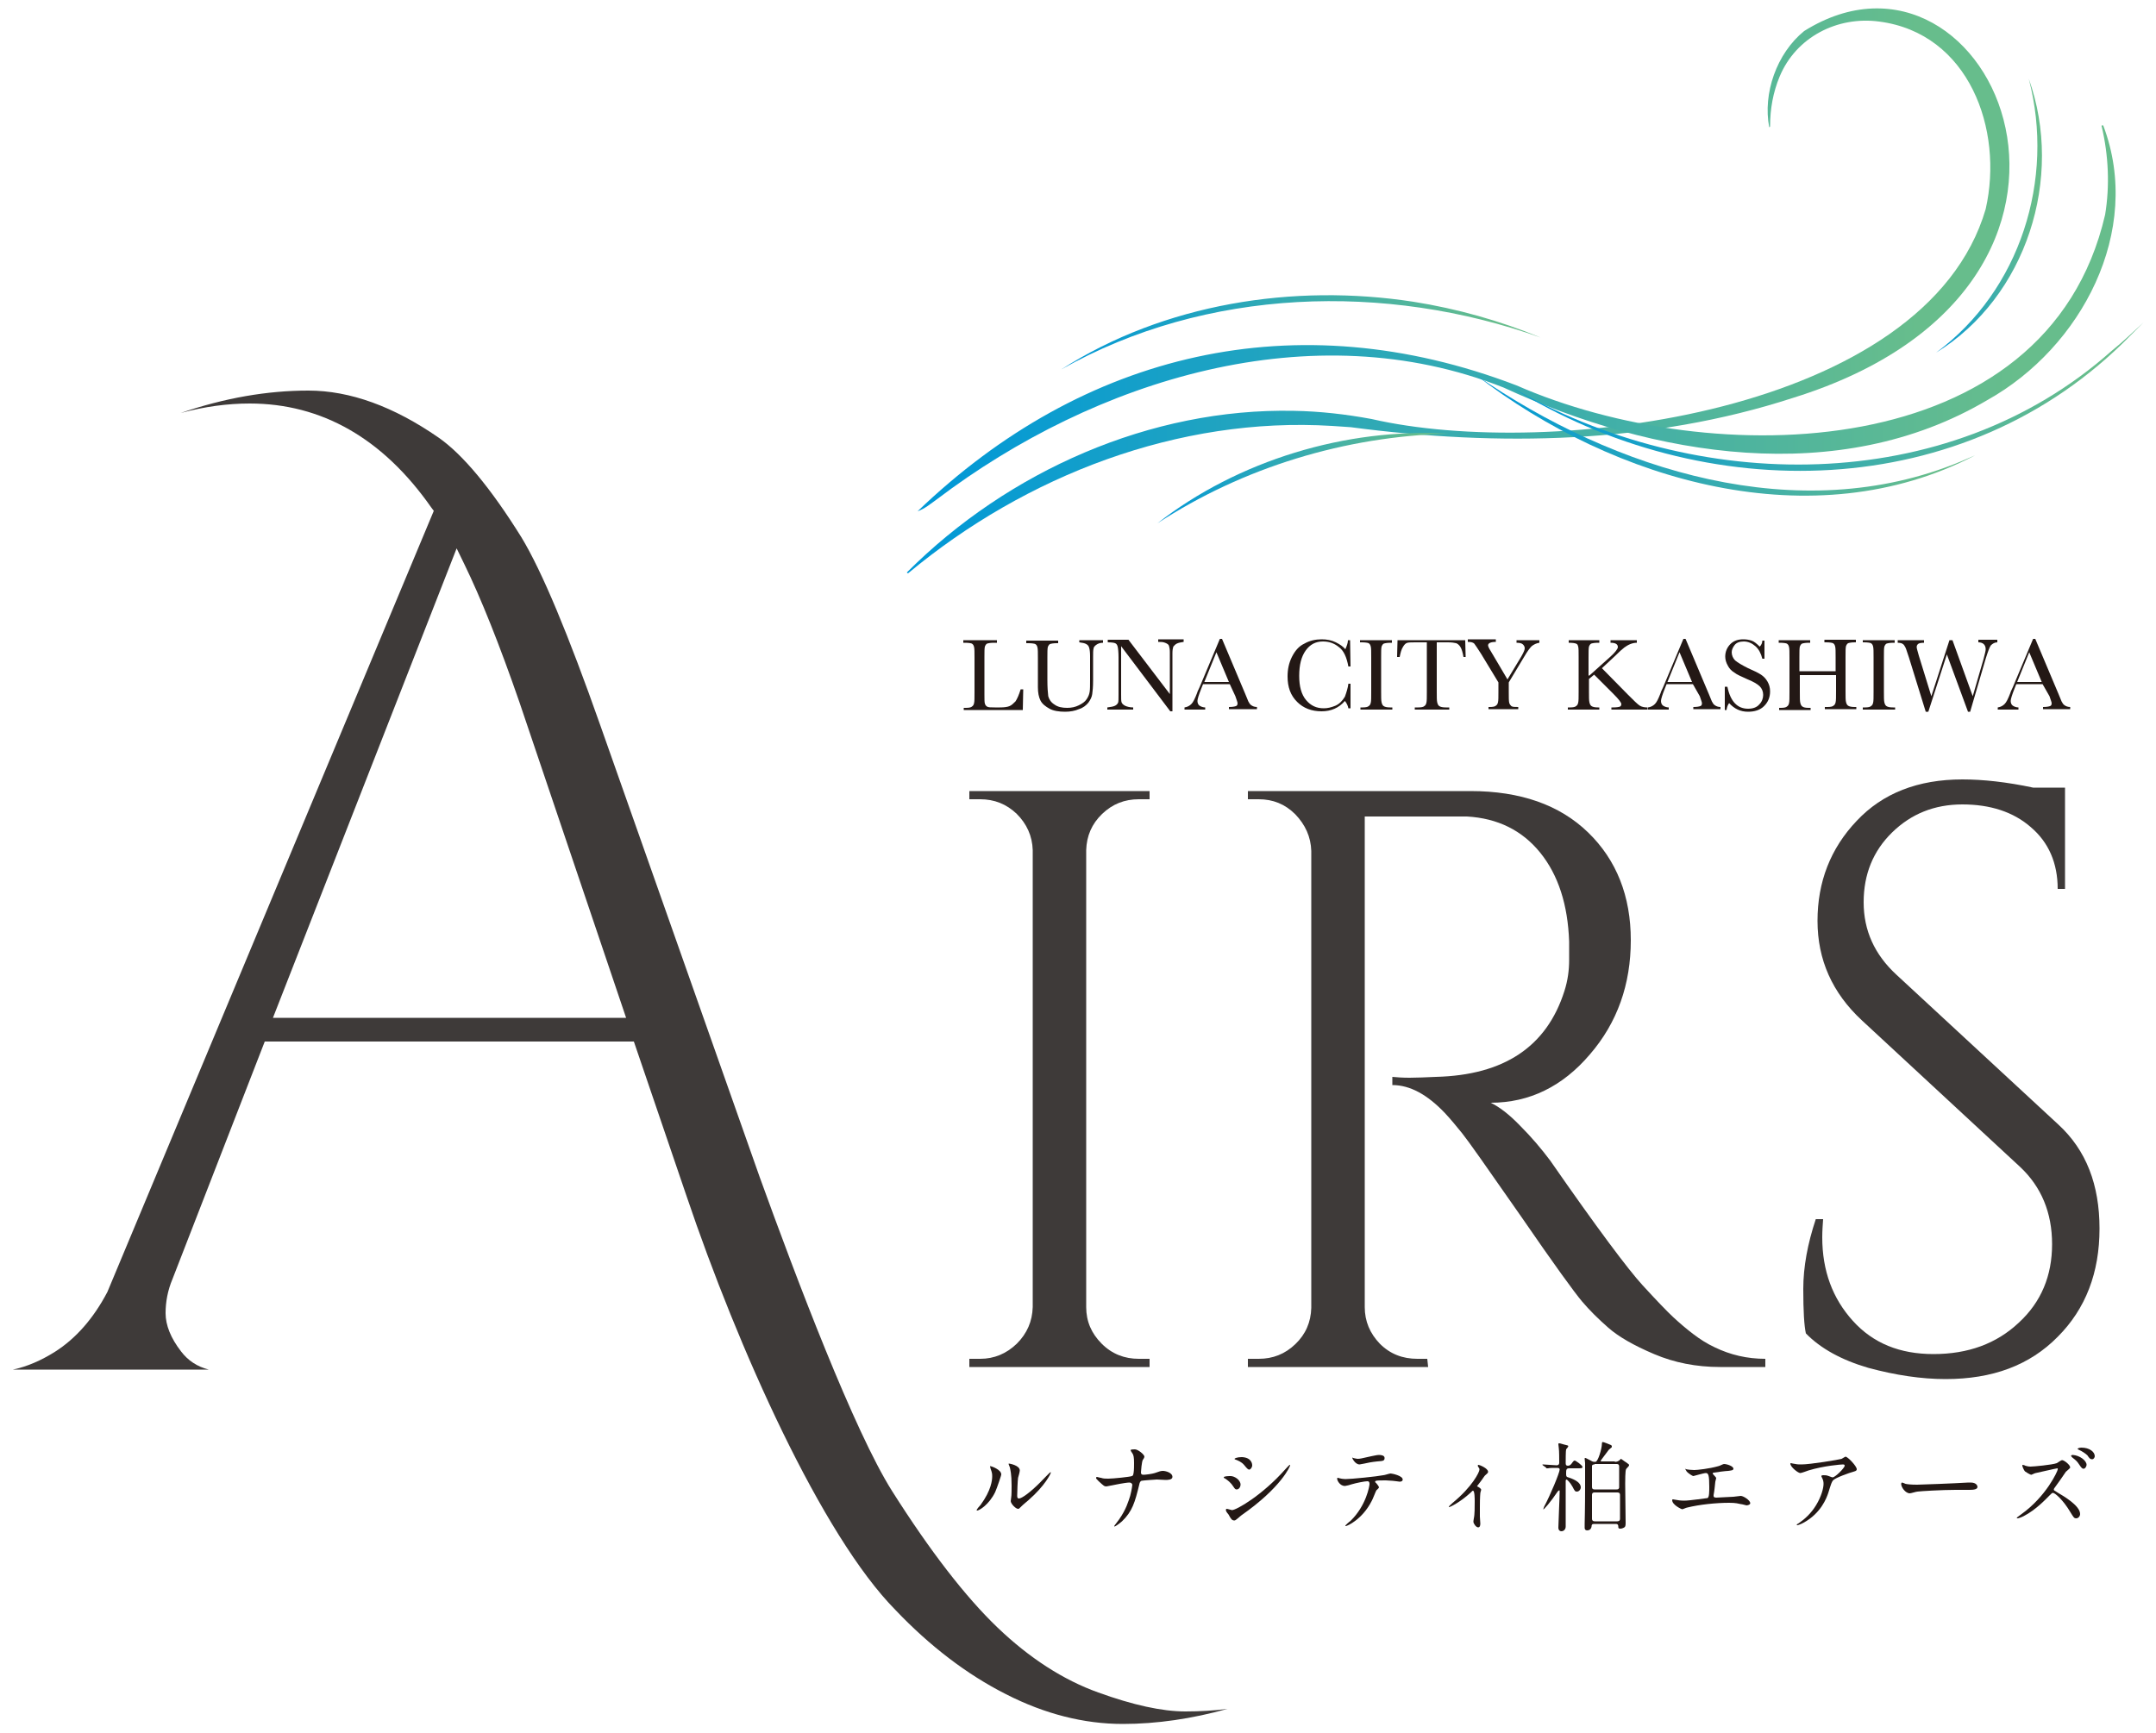 <?xml version="1.0" encoding="utf-8"?>
<!-- Generator: Adobe Illustrator 27.9.0, SVG Export Plug-In . SVG Version: 6.00 Build 0)  -->
<svg version="1.1" id="レイヤー_1" xmlns="http://www.w3.org/2000/svg" xmlns:xlink="http://www.w3.org/1999/xlink" x="0px"
	 y="0px" viewBox="0 0 500 402" style="enable-background:new 0 0 500 402;" xml:space="preserve">
<style type="text/css">
	.st0{fill:#231815;}
	.st1{fill:#3E3A39;}
	.st2{fill:url(#SVGID_1_);}
	.st3{fill:url(#SVGID_00000065074275586508863610000012853634478005848490_);}
	.st4{fill:url(#SVGID_00000127040447831797585990000015315193214875305636_);}
	.st5{fill:url(#SVGID_00000089567438421943922410000000396535272947288252_);}
	.st6{fill:url(#SVGID_00000057847431661466970800000011918461487171429763_);}
	.st7{fill:url(#SVGID_00000033360088683032581960000016949253041848878525_);}
	.st8{fill:url(#SVGID_00000020371841288510176960000013178717145390211203_);}
</style>
<g>
	<g>
		<g>
			<path class="st0" d="M230.8,346.1c-1.4,2.9-3.7,4.3-4.2,4.3c-0.1,0-0.1-0.1-0.1-0.1c0-0.2,0.7-1,0.9-1.2c2.5-3.4,2.7-5.8,2.7-6.6
				c0-0.6,0-0.8-0.4-1.9c0-0.2-0.1-0.3-0.1-0.4c0-0.1,0-0.1,0.1-0.1c0.2,0,2.5,0.8,2.5,1.9C232.3,342,231.2,345.2,230.8,346.1z
				 M234.4,348.2c0-0.1,0.1-0.7,0.1-0.8c0.1-0.4,0.1-2.2,0.1-2.8c0-2.7-0.3-3.7-0.4-4.2c0-0.1-0.3-0.7-0.3-0.8
				c0-0.1,0.1-0.1,0.1-0.1c0.1,0,2.5,0.4,2.5,1.6c0,0.3-0.3,1.4-0.4,1.7c-0.1,0.6-0.2,3.3-0.2,4.1c0,0.3,0,0.7,0.4,0.7
				c0.7,0,2.7-1.5,4.9-3.7c0.4-0.4,2.3-2.4,2.4-2.4c0,0,0.1,0,0.1,0.1c0,0.2-1.3,3-5.2,6.4c-1.2,1-1.4,1.2-1.6,1.4
				c-0.4,0.4-0.6,0.6-0.7,0.6C235.6,350.1,234.4,348.8,234.4,348.2z"/>
			<path class="st0" d="M261.9,343.9c-0.4,0-1.7,0.2-2.2,0.3c-0.5,0.1-3,0.6-3.1,0.6c-0.5,0-0.6-0.1-1.8-1.2
				c-0.6-0.6-0.6-0.6-0.6-0.8c0,0,0-0.2,0.2-0.2c0.1,0,0.7,0.2,0.9,0.2c0.6,0.2,1,0.2,1.7,0.2c1.1,0,5-0.4,5.5-0.6
				c0.3-0.1,0.3-0.3,0.4-0.8c0.1-0.6,0.1-1.7,0.1-2.2c0-1.3-0.1-1.9-0.4-2.3c-0.1-0.1-0.4-0.6-0.4-0.7c0-0.2,0.7-0.2,1-0.2
				c0.7,0,2.2,1.2,2.2,1.7c0,0.2-0.3,0.7-0.4,0.8c-0.2,0.4-0.4,2.5-0.4,2.8c0,0.4,0.1,0.6,0.6,0.6c0.4,0,2-0.2,2.6-0.4
				c1.1-0.4,1.4-0.5,1.9-0.5c0.6,0,2.2,0.4,2.2,1.4c0,0.7-1.2,0.7-1.6,0.7c-0.3,0-1.7-0.1-2-0.1c-0.2,0-3.2,0.2-3.6,0.3
				c-0.2,0.1-0.4,0.3-0.5,0.9c-1,4.1-1.6,6.2-4,8.5c-0.8,0.7-1.6,1.2-1.7,1.2c-0.1,0-0.1-0.1-0.1-0.1c0-0.1,0.7-0.9,1.1-1.5
				c1.7-2.4,2.2-4.3,2.6-5.5c0.4-1.5,0.5-2.6,0.5-2.6C262.5,344.1,262.3,343.9,261.9,343.9z"/>
			<path class="st0" d="M287.7,344.4c0,0.4-0.3,1.1-0.9,1.1c-0.3,0-0.4-0.1-0.8-0.7c-0.5-0.8-1.2-1.4-2-1.9c-0.1,0-0.2-0.1-0.2-0.2
				c0-0.3,1.3-0.3,1.6-0.3C286.3,342.4,287.7,343.3,287.7,344.4z M284.9,351.3c-0.1-0.1-0.5-0.6-0.5-0.7c-0.1-0.1-0.1-0.3-0.1-0.4
				c0-0.1,0.1-0.2,0.2-0.2c0.2,0,1.1,0.3,1.2,0.3c1,0,7-3.4,12.4-9.5c0.1-0.1,0.9-1,1-1c0,0,0.1,0,0.1,0.1c0,0.2-2,5.1-11.3,11.6
				c-0.3,0.2-1.3,1.2-1.6,1.2C285.7,352.7,285.5,352.4,284.9,351.3z M290.4,339.9c0,0.5-0.4,1-0.7,1c-0.2,0-0.4-0.1-1.2-1.1
				c-0.6-0.7-1.4-1-1.9-1.2c-0.1,0-0.3-0.1-0.3-0.2c0-0.1,0.6-0.4,1.7-0.4C290.4,338.1,290.4,339.8,290.4,339.9z"/>
			<path class="st0" d="M319.8,345c0,0.2-0.5,0.6-0.6,0.7c-0.1,0.1-0.9,2.2-1.1,2.5c-2.2,4.3-5.7,5.8-6,5.8c-0.1,0-0.1,0-0.1-0.1
				c0-0.1,1-1,1.2-1.1c3.7-3.6,4.4-8.2,4.4-8.5c0-0.3,0-0.7-0.5-0.7c-0.6,0-2.6,0.4-3.6,0.7c-0.2,0.1-1.4,0.4-1.6,0.4
				c-1.1,0-1.8-1.2-1.8-1.7c0-0.1,0-0.2,0.2-0.2c0,0,0.3,0.1,0.3,0.1c0.3,0.1,1,0.2,1.4,0.2c1.4,0,7.3-0.6,8.8-0.9
				c0.3,0,1.4-0.4,1.7-0.4c0.3,0,2.8,0.5,2.8,1.4c0,0.4-0.4,0.5-0.7,0.5c-0.2,0-1.3-0.2-1.6-0.2c-0.5,0-1.1-0.1-1.6-0.1
				c-0.8,0-2.1,0-2.3,0.1c-0.2,0.1-0.2,0.2-0.2,0.3C319.1,343.9,319.8,344.8,319.8,345z M314.8,338.4c0.7,0,0.9-0.1,3.2-0.6
				c0.6-0.1,1.3-0.3,1.8-0.3c0.5,0,1.3,0.1,1.3,0.7c0,0.7-0.4,0.7-1.7,0.8c-1.1,0.1-2.7,0.4-3,0.5c-0.1,0-1,0.2-1.1,0.2
				c-1.1,0-1.8-1.6-1.7-1.6C313.7,338.2,314.6,338.4,314.8,338.4z"/>
			<path class="st0" d="M342.6,344.8c0.4,0.2,0.9,0.5,0.9,0.8c0,0.1-0.2,0.6-0.2,0.8c0,0.3-0.1,0.6-0.1,3.2c0,0.6,0,1.3,0,2.2
				c0,0.2,0.1,1.4,0.1,1.6c0,0.2,0,0.9-0.5,0.9c-0.5,0-1.1-0.9-1.1-1.3c0-0.1,0-0.2,0.1-0.8c0.2-0.8,0.2-2.7,0.2-3.9
				c0-0.6,0-2.5-0.4-2.5c-0.1,0-0.1,0-0.5,0.4c-2.6,2.4-4.9,3.4-5,3.4c-0.1,0-0.1-0.1-0.1-0.1c0-0.1,0.7-0.7,0.9-0.9
				c4.5-3.7,6.2-7.1,6.2-7.7c0-0.1,0-0.3-0.2-0.5c0,0-0.2-0.3-0.2-0.4c0-0.1,0.1-0.2,0.2-0.2c0.2,0,2.2,0.8,2.2,1.6
				c0,0.2-0.1,0.3-0.2,0.4c-0.4,0.4-0.5,0.4-0.7,0.7c-0.5,0.7-0.6,0.9-1.7,2.3C342.5,344.7,342.6,344.8,342.6,344.8z"/>
			<path class="st0" d="M357.8,339.9c-0.1-0.1-0.1-0.1-0.1-0.1c0,0,0-0.1,0.1-0.1c0.4,0,2.7,0.2,3.2,0.2c0.1,0,0.6,0,0.6-0.6
				c0-0.7,0-2.8-0.1-3.4c0-0.1-0.1-0.8-0.1-0.9c0-0.2,0.1-0.2,0.2-0.2c0.3,0,0.7,0.2,1.6,0.4c0.4,0.1,0.5,0.1,0.5,0.3
				c0,0.1-0.4,0.6-0.5,0.7c-0.1,0.3-0.1,2.7-0.1,3.2c0,0.4,0.1,0.6,0.5,0.6c0.4,0,0.6-0.2,0.8-0.4c0.5-0.7,0.6-0.8,0.8-0.8
				c0.2,0,1.8,1.1,1.8,1.5c0,0.3-0.4,0.3-1.2,0.3h-1.9c-0.7,0-0.7,0.4-0.7,1.3c0,0.6,0.1,0.7,0.5,0.8c1.9,0.6,2.9,1.4,2.9,2.3
				c0,0.5-0.4,1-0.9,1c-0.4,0-0.5-0.1-1-1.1c-0.6-1.1-1.3-1.7-1.4-1.7c-0.1,0-0.1,0.1-0.2,0.2c0,0.1,0,2,0,2.3c0,1.2,0,7.1,0,8.4
				c0,0.7-0.5,1.1-1,1.1c-0.4,0-0.7-0.3-0.7-0.8c0-0.9,0.3-7.1,0.3-8.5c0,0,0-0.2-0.1-0.2c-0.1,0-0.2,0.2-0.3,0.2
				c-1.6,2.4-3.4,4.5-3.4,4.2c0,0,0.1-0.3,0.2-0.6c1.4-2.6,3.6-7.9,3.6-8.6c0-0.4-0.4-0.4-0.6-0.4c-1,0-1.8,0-2.1,0.1
				c0,0-0.3,0-0.3,0c-0.1,0-0.1-0.1-0.2-0.2L357.8,339.9z M374.5,339.1c0.6,0,0.8-0.2,1-0.3c0.1-0.1,0.4-0.4,0.4-0.4
				c0.1,0,1.1,0.8,1.2,0.8c0.7,0.5,0.7,0.5,0.7,0.7c0,0.2-0.6,0.7-0.7,0.9c-0.2,0.4-0.2,2.8-0.2,3.4c0,1.3,0.1,7.6,0.1,9
				c0,0.5,0,0.9-0.3,1.1c-0.3,0.2-0.7,0.3-0.9,0.3c-0.5,0-0.5-0.2-0.5-0.5c0-0.6-0.4-0.6-0.6-0.6h-5c-0.5,0-0.6,0.2-0.6,0.6
				c-0.1,0.6-0.5,0.9-1,0.9c-0.6,0-0.6-0.5-0.6-0.6c0-0.1,0-0.7,0-0.9c0-0.5,0.1-3.5,0.1-8.6c0-1,0-4.8,0-5.5c0-0.2-0.1-0.9-0.1-1
				c0-0.1,0-0.2,0.1-0.2c0.2,0,0.3,0.1,1.3,0.6c0.5,0.3,0.6,0.3,1.1,0.3c0.6,0,1.5-3.1,1.5-4.2c0-0.1,0-0.4,0.2-0.4
				c0.2,0,1.7,0.6,1.9,0.7c0,0,0.2,0.1,0.2,0.3c0,0,0,0.1,0,0.2c-0.1,0.1-0.6,0.5-0.7,0.6c-0.2,0.3-1.3,1.7-1.5,2
				c-0.4,0.5-0.4,0.6-0.4,0.6c0,0.1,0.2,0.1,0.3,0.1H374.5z M369.8,346.2c-0.2,0-0.6,0-0.6,0.6c0,0.9,0,4.7,0,5.5
				c0,0.6,0.5,0.6,0.7,0.6h5.1c0.2,0,0.7,0,0.7-0.6c0-0.9,0-5,0-5.5c0-0.6-0.4-0.6-0.7-0.6H369.8z M369.8,339.7
				c-0.2,0-0.5,0-0.6,0.3c0,0.1,0,4.4,0,4.9c0,0.6,0.4,0.6,0.6,0.6h5.1c0.2,0,0.5,0,0.6-0.4c0-0.1,0-4.4,0-4.9
				c0-0.6-0.4-0.6-0.6-0.6H369.8z"/>
			<path class="st0" d="M391,340.8c0.3,0.1,1.4,0.2,1.9,0.2c0.7,0,3.5-0.3,5.6-0.9c0.2,0,1.1-0.5,1.3-0.5c0.7,0,2.2,0.5,2.2,1.1
				c0,0.4-0.6,0.4-1.2,0.5c-0.5,0-2.8,0.3-3.3,0.4c-0.1,0-0.3,0-0.3,0.2c0,0.1,0.1,0.2,0.2,0.3c0.5,0.6,0.6,0.6,0.6,0.8
				c0,0.1-0.2,0.7-0.2,0.8c-0.1,0.9-0.2,2.1-0.4,3.1c0,0.1,0,0.2,0,0.2c0,0.3,0.2,0.4,0.7,0.4c0.4,0,3.3-0.2,3.9-0.2
				c0.3,0,1.4-0.2,1.7-0.2c0.6,0,2.2,1,2.2,1.7c0,0.4-0.8,0.5-0.8,0.5c-0.2,0-1.1-0.3-1.4-0.3c-0.5-0.1-1.1-0.3-2.7-0.3
				c-3,0-6.9,0.4-9.7,1.1c-0.2,0-1,0.4-1.2,0.4c-0.1,0-2.3-1-2.3-2.1c0-0.1,0-0.2,0.2-0.2c0.1,0,0.6,0.1,0.6,0.1
				c0.4,0.1,1.2,0.2,2,0.2c1.3,0,5.2-0.6,5.4-0.6c0.4-0.2,0.4-1.5,0.4-2.6c0-2.7-0.2-3.2-0.8-3.2c-0.5,0-2.8,0.7-2.9,0.7
				c-0.2,0-1.1-0.6-1.5-1c-0.2-0.3-0.5-0.8-0.4-0.9C390.7,340.7,391,340.8,391,340.8z"/>
			<path class="st0" d="M416.4,339.6c0.4,0.1,0.9,0.1,1.4,0.1c2,0,8.7-1.1,9.3-1.3c0.2-0.1,0.8-0.5,0.9-0.5c0.5,0,2.6,2.2,2.6,2.9
				c0,0.2,0,0.4-0.8,0.6c-0.8,0.2-4.2,1.4-4.7,2c-0.3,0.4-0.4,0.6-1.1,2.9c-0.4,1.2-1.7,4.7-5.7,6.9c-0.7,0.4-1.4,0.6-1.5,0.6
				c-0.1,0-0.1,0-0.1-0.1s0-0.1,0.5-0.4c1.3-0.9,2.8-2.2,4-4.2c1.2-2,1.7-3.9,1.7-4.9c0-0.5-0.1-0.9-0.3-1.3
				c-0.2-0.4-0.2-0.4-0.2-0.5c0-0.2,0.3-0.2,0.5-0.2c0.4,0,0.7,0,1.2,0.2c0.1,0,0.7,0.3,0.9,0.3c0.6,0,2.8-2.2,2.8-2.7
				c0-0.2-0.1-0.3-0.4-0.3c-0.4,0-4.4,0.3-8,1.4c-0.3,0.1-1.6,0.6-1.9,0.6c-0.5,0-2.3-1.4-2.3-2.2c0,0,0-0.1,0.2-0.1
				C415.3,339.4,416.2,339.6,416.4,339.6z"/>
			<path class="st0" d="M456.5,343.9c0.1,0,0.4,0,0.5,0c1.4,0,1.6,0.8,1.6,1c0,0.6-0.9,0.7-1.9,0.7c-0.5,0-2.8,0-3.2,0
				c-3.1,0-8.2,0.3-8.8,0.4c-0.3,0-1.5,0.4-1.8,0.4c-1,0-2-1.4-2-2.2c0-0.1,0.1-0.3,0.2-0.3c0.1,0,0.6,0.2,0.8,0.3
				c0.4,0.1,1.3,0.2,2.7,0.2C445.4,344.4,453.2,344.1,456.5,343.9z"/>
			<path class="st0" d="M477.1,340.6c-0.2,0-4.9,1.1-5,1.1c-0.2,0-0.9,0.4-1,0.4c-0.3,0-1.4-0.7-1.5-0.8c-0.2-0.2-0.6-1.1-0.6-1.3
				c0-0.1,0-0.2,0.1-0.2c0,0,0.5,0.1,0.6,0.2c0.7,0.2,1,0.2,1.2,0.2c0.7,0,5-0.4,6.1-0.8c0.2-0.1,1-0.7,1.2-0.7
				c0.5,0,1.9,1.1,1.9,1.7c0,0.2-0.8,0.8-1,1c-0.4,0.6-2.2,3.2-2.6,3.7c-0.1,0.1-0.2,0.3-0.2,0.4c0,0.2,0,0.2,1,0.8
				c1,0.6,5.1,2.9,5.1,4.9c0,0.5-0.4,1-0.9,1c-0.5,0-0.6-0.2-1.4-1.5c-1.6-2.7-3.5-4.4-4-4.4c-0.2,0-0.3,0.1-0.8,0.6
				c-0.8,0.8-3.1,3.3-6,4.8c-0.6,0.3-1.2,0.5-1.4,0.5c0,0-0.2,0-0.2-0.1c0-0.1,0.9-0.7,1-0.8c5.9-4.2,8.5-10.1,8.5-10.4
				C477.3,340.6,477.1,340.6,477.1,340.6z M483.9,339.8c0,0.3-0.3,0.9-0.7,0.9c-0.3,0-0.5-0.2-1.1-1.1c-0.4-0.6-0.6-0.8-1.5-1.5
				c-0.1-0.1-0.3-0.3-0.3-0.4c0-0.1,0.2-0.2,0.4-0.2C482.3,337.6,483.9,338.8,483.9,339.8z M485.8,337.8c0,0.2-0.2,0.7-0.6,0.7
				c-0.5,0-0.7-0.3-1.1-0.9c-0.4-0.4-1.3-1-2-1.3c-0.2-0.1-0.3-0.2-0.3-0.2c0-0.1,0.4-0.3,0.9-0.3
				C484.6,335.8,485.8,336.8,485.8,337.8z"/>
		</g>
	</g>
	<path class="st1" d="M260.4,399.9c-9,0-18.1-2.3-27.1-6.9c-9.1-4.6-17.7-11.2-25.6-19.5c-17.1-17.3-36.5-60.6-48.5-96.1L147,241.6
		H61.4L40,296.7c-1.1,2.6-1.6,5.3-1.6,7.9c0,2.8,1.2,5.8,3.6,8.9c1.6,2.1,3.7,3.5,6.4,4.2H3c3.3-0.7,6.5-2.1,9.7-4.1
		c4.9-3.1,9-7.8,12.2-13.9l75.7-181.2l-0.6-0.8c-11.2-16-25.4-24.1-42.1-24.1c-5.1,0-10.4,0.7-16,2.2c10.2-3.5,20.1-5.2,29.6-5.2
		c9.7,0,19.8,3.7,30.2,10.9c5.6,3.9,12.1,11.7,19.2,23.1c4.8,7.9,10.9,22.6,18.3,43.6l37,104.9c8.5,23.5,21.9,58.9,30.7,72.8
		c8.8,13.9,17,24.5,24.4,31.6c7.4,7.1,15.3,12.2,23.4,15.1c8,2.9,14.8,4.4,20.2,4.4c3.5,0,6.7-0.2,9.8-0.6
		C276.4,398.7,268.3,399.9,260.4,399.9z M63.3,236.1h81.9L120.5,163c-4.7-13.6-9-24.3-12.8-32.1l-1.8-3.7L63.3,236.1z"/>
	<path class="st1" d="M227.3,315.2c3.3,0,6.1-1.2,8.5-3.5c2.4-2.4,3.6-5.2,3.7-8.5v-106c-0.1-3.3-1.4-6.1-3.7-8.4
		c-2.4-2.3-5.2-3.4-8.5-3.4h-2.5v-1.9h41.8v1.9h-2.5c-3.3,0-6.1,1.1-8.5,3.4c-2.4,2.3-3.6,5.1-3.7,8.4v106c0,3.3,1.2,6.1,3.6,8.5
		c2.4,2.4,5.3,3.5,8.6,3.5h2.5v1.9h-41.8v-1.9H227.3z"/>
	<path class="st1" d="M328.7,189.4h-12.2v113.8c0,3.3,1.2,6.1,3.5,8.5c2.4,2.4,5.3,3.5,8.7,3.5h2.3l0.2,1.9h-41.8v-1.9h2.5
		c3.3,0,6.1-1.1,8.5-3.4c2.4-2.3,3.6-5.1,3.7-8.4v-106c-0.1-3.3-1.4-6.1-3.7-8.5c-2.4-2.4-5.2-3.5-8.5-3.5h-2.5v-1.9h51.6
		c11.6,0,20.7,3.2,27.3,9.6c6.6,6.4,9.9,14.8,9.9,25c0,10.2-3.1,19.1-9.5,26.5c-6.3,7.4-14,11.2-23,11.2c1.9,0.9,4.2,2.6,6.8,5.3
		c2.6,2.6,4.9,5.3,7,8.1c10.9,15.7,18.1,25.3,21.4,28.9c3.3,3.6,5.7,6.1,7.1,7.4c1.4,1.3,2.9,2.6,4.6,3.9c1.7,1.3,3.3,2.3,5,3.1
		c3.7,1.8,7.6,2.7,11.8,2.7v1.9h-10.5c-5.5,0-10.6-1-15.3-3c-4.7-2-8.2-4-10.6-6.1c-2.4-2.1-4.4-4.1-6.1-6.1
		c-1.7-2-6.5-8.6-14.2-19.8c-7.8-11.2-12.3-17.6-13.6-19.2c-1.3-1.6-2.6-3.2-4-4.7c-4.1-4.3-8.1-6.5-12.2-6.5v-1.9
		c1,0.1,2.4,0.2,4,0.2c1.7,0,3.7-0.1,6.1-0.2c15.8-0.4,25.7-7,29.8-19.9c0.8-2.5,1.1-4.9,1.1-7.2c0-2.2,0-3.7,0-4.3
		c-0.3-8.5-2.5-15.4-6.7-20.6c-4.2-5.2-9.9-8-17-8.4C337.1,189.4,333.3,189.4,328.7,189.4z"/>
	<path class="st1" d="M418.8,309.3c-0.4-1.8-0.6-5.2-0.6-10.3c0-5.1,1-10.5,2.9-16.2h1.7c-0.1,1.4-0.2,2.8-0.2,4.2
		c0,7.8,2.4,14.2,7.1,19.4c4.7,5.2,10.9,7.7,18.7,7.7c8,0,14.6-2.4,19.8-7.3c5.2-4.8,7.7-10.9,7.7-18.2c0-7.3-2.5-13.3-7.4-17.9
		l-36.7-34c-6.9-6.4-10.3-14.1-10.3-23.1c0-9,3-16.8,9.1-23.2c6-6.4,14.2-9.6,24.5-9.6c4.8,0,10.3,0.6,16.4,1.9h7.4v23.5h-1.7
		c0-6-2.1-10.8-6.2-14.3c-4.1-3.6-9.5-5.3-15.9-5.3c-6.5,0-11.9,2.2-16.3,6.5c-4.4,4.3-6.6,9.7-6.6,16.2s2.5,12.1,7.6,16.8
		l37.6,34.8c6.4,5.9,9.5,13.9,9.5,24.1c0,10.2-3.2,18.6-9.7,25.1c-6.5,6.6-15.1,9.8-26,9.8c-5.6,0-11.6-0.9-17.9-2.6
		C427.1,315.5,422.2,312.8,418.8,309.3z"/>
	<g>
		<path class="st0" d="M237.3,159.9l-0.1,4.8h-13.7v-0.5h0.5c0.7,0,1.2-0.1,1.4-0.3c0.3-0.2,0.4-0.4,0.5-0.8
			c0.1-0.4,0.1-1.2,0.1-2.6v-7.9c0-1.3,0-2.1-0.1-2.5s-0.2-0.6-0.5-0.8c-0.2-0.1-0.8-0.2-1.6-0.2h-0.4v-0.6h7.8v0.6h-0.7
			c-0.8,0-1.3,0.1-1.6,0.2c-0.2,0.1-0.4,0.4-0.5,0.7c-0.1,0.4-0.1,1.2-0.1,2.5v8.5c0,1.2,0,1.9,0.1,2.2c0.1,0.3,0.2,0.5,0.5,0.7
			c0.3,0.2,0.9,0.2,1.8,0.2h1.2c1,0,1.7-0.1,2.2-0.3c0.5-0.2,0.9-0.6,1.4-1.1c0.4-0.6,0.8-1.5,1.2-2.8H237.3z"/>
		<path class="st0" d="M250.4,148.5h5.4v0.6c-0.7,0-1.2,0.2-1.6,0.5c-0.4,0.3-0.6,0.6-0.6,0.9c-0.1,0.3-0.1,1-0.1,2v5.4
			c0,1.4-0.1,2.4-0.2,3.1c-0.1,0.7-0.4,1.3-0.9,2c-0.5,0.6-1.2,1.2-2.2,1.5c-0.9,0.4-2,0.6-3.2,0.6c-1.4,0-2.7-0.2-3.6-0.7
			s-1.7-1.1-2.1-1.9c-0.4-0.8-0.6-1.8-0.6-3.1l0-1.7v-5c0-1.3,0-2.1-0.1-2.5c-0.1-0.4-0.2-0.6-0.5-0.8c-0.2-0.1-0.8-0.2-1.6-0.2H238
			v-0.6h7.4v0.6h-0.3c-0.8,0-1.3,0.1-1.6,0.2c-0.2,0.1-0.4,0.4-0.5,0.7c-0.1,0.4-0.1,1.2-0.1,2.5v5.1c0,1.8,0.1,3,0.2,3.8
			c0.2,0.7,0.6,1.4,1.4,1.9c0.8,0.6,1.8,0.8,3,0.8c1,0,1.9-0.2,2.7-0.6c0.8-0.4,1.4-0.8,1.8-1.4c0.4-0.6,0.6-1.1,0.7-1.7
			c0.1-0.6,0.1-1.5,0.1-2.8v-5.5c0-0.9-0.1-1.6-0.2-1.9c-0.1-0.4-0.3-0.7-0.7-0.9c-0.3-0.2-0.9-0.3-1.6-0.4V148.5z"/>
		<path class="st0" d="M271.4,165l-11.4-15.1v11.2c0,0.9,0,1.5,0.1,1.8c0.1,0.3,0.4,0.6,0.8,0.8c0.4,0.2,1.1,0.4,1.9,0.4v0.5h-6
			v-0.5c0.8-0.1,1.4-0.2,1.8-0.4c0.4-0.2,0.6-0.5,0.7-0.7c0.1-0.3,0.1-0.9,0.1-1.9v-8.6c0-1.2-0.1-2.1-0.2-2.5
			c-0.1-0.4-0.3-0.7-0.6-0.8c-0.2-0.1-0.8-0.2-1.7-0.2v-0.6h4.8l9.6,12.6v-9.7c0-0.7-0.1-1.2-0.2-1.5c-0.1-0.3-0.4-0.5-0.9-0.7
			c-0.5-0.2-1-0.2-1.6-0.2v-0.6h5.9v0.6c-0.7,0.1-1.2,0.2-1.6,0.4c-0.4,0.2-0.6,0.5-0.8,0.7c-0.1,0.3-0.2,0.8-0.2,1.5V165H271.4z"/>
		<path class="st0" d="M285.2,158.7H279l-0.4,1c-0.6,1.5-0.9,2.5-0.9,2.9c0,0.5,0.2,0.9,0.5,1.1c0.3,0.2,0.8,0.4,1.3,0.4v0.5h-4.8
			v-0.5c0.7-0.1,1.2-0.4,1.6-0.8c0.4-0.4,0.8-1.2,1.3-2.5c0-0.1,0.2-0.6,0.6-1.4l4.7-11.2h0.5l5.4,12.8l0.7,1.7
			c0.2,0.4,0.4,0.7,0.7,0.9c0.3,0.2,0.7,0.4,1.3,0.4v0.5H285v-0.5c0.8,0,1.3-0.1,1.6-0.2c0.3-0.1,0.4-0.3,0.4-0.7
			c0-0.2-0.2-0.7-0.5-1.6L285.2,158.7z M285,158.2l-2.9-6.9l-2.8,6.9H285z"/>
		<path class="st0" d="M312.7,158.6h0.5v5.7h-0.5c-0.1-0.6-0.4-1.2-0.8-1.7c-1.4,1.6-3.2,2.4-5.4,2.4c-2.3,0-4.2-0.7-5.7-2.2
			c-1.5-1.5-2.2-3.4-2.2-5.9c0-1.6,0.3-3.1,1-4.5c0.7-1.4,1.6-2.5,2.9-3.1c1.2-0.7,2.6-1,4-1c1.2,0,2.3,0.2,3.3,0.7s1.7,1,2.2,1.6
			c0.3-0.7,0.6-1.4,0.6-2.1h0.5l0.1,6.1h-0.5c-0.4-2.2-1.1-3.7-2.2-4.5c-1.1-0.9-2.3-1.3-3.7-1.3c-1.7,0-3,0.7-4,2.1
			c-1,1.4-1.5,3.3-1.5,5.9c0,2.4,0.5,4.3,1.6,5.6c1.1,1.3,2.4,1.9,4.1,1.9c0.9,0,1.7-0.2,2.7-0.6c0.9-0.4,1.6-1.1,2.2-2.1
			C312.3,160.5,312.6,159.5,312.7,158.6z"/>
		<path class="st0" d="M315.4,149.1v-0.6h7.4v0.6h-0.3c-0.8,0-1.3,0.1-1.6,0.2c-0.2,0.1-0.4,0.4-0.5,0.7c-0.1,0.4-0.1,1.2-0.1,2.5
			v7.9c0,1.3,0,2.1,0.1,2.5c0.1,0.4,0.2,0.7,0.5,0.9c0.3,0.2,0.8,0.3,1.5,0.3h0.5v0.5h-7.4v-0.5h0.5c0.7,0,1.2-0.1,1.4-0.3
			c0.3-0.2,0.4-0.4,0.5-0.8c0.1-0.4,0.1-1.2,0.1-2.6v-7.9c0-1.3,0-2.1-0.1-2.5c-0.1-0.4-0.2-0.6-0.5-0.8c-0.2-0.1-0.8-0.2-1.6-0.2
			H315.4z"/>
		<path class="st0" d="M324.6,152.4H324l0.1-3.9h15.7l0.1,3.9h-0.5c-0.2-1.1-0.4-1.8-0.7-2.3c-0.3-0.5-0.7-0.8-1-0.9
			c-0.4-0.1-1-0.2-1.9-0.2h-2.6v11.4c0,1.3,0,2.1,0.1,2.5c0.1,0.4,0.2,0.7,0.5,0.9c0.3,0.2,0.8,0.3,1.5,0.3h0.8v0.5h-8v-0.5h0.8
			c0.7,0,1.2-0.1,1.4-0.3c0.3-0.2,0.4-0.4,0.5-0.8c0.1-0.4,0.1-1.2,0.1-2.6v-11.4h-2.4c-1,0-1.7,0-2.1,0.1c-0.4,0.1-0.7,0.4-1,0.9
			C325,150.6,324.8,151.4,324.6,152.4z"/>
		<path class="st0" d="M349.6,157.6l3.2-5.3c0.5-0.9,0.8-1.5,0.8-1.9c0-0.3-0.1-0.6-0.4-0.9c-0.3-0.3-0.8-0.4-1.5-0.4v-0.6h5.3v0.6
			c-0.7,0.1-1.3,0.4-1.8,0.8c-0.4,0.4-1,1.2-1.7,2.4l-3.6,6v2.1c0,1.4,0,2.2,0.1,2.6c0.1,0.4,0.3,0.6,0.5,0.8
			c0.3,0.2,0.8,0.2,1.6,0.2v0.5h-6.9v-0.5h0.3c0.7,0,1.2-0.1,1.4-0.3c0.3-0.2,0.4-0.4,0.5-0.8c0.1-0.4,0.1-1.2,0.1-2.6v-2l-4-6.6
			c-0.8-1.3-1.4-2.1-1.6-2.4c-0.3-0.3-0.8-0.4-1.5-0.4v-0.6h6.5v0.6c-1.2,0-1.8,0.3-1.8,0.8c0,0.2,0.2,0.7,0.6,1.3L349.6,157.6z"/>
		<path class="st0" d="M368.6,156.7l4.9-4.4c1.1-1,1.7-1.8,1.7-2.2c0-0.7-0.6-1-1.7-1v-0.6h6.1v0.6c-0.5,0-1,0.1-1.5,0.3
			c-0.5,0.2-1,0.5-1.4,0.8c-0.4,0.3-1.2,1-2.3,2.1l-2.9,2.7l6,6.1c1.4,1.4,2.3,2.3,2.8,2.6c0.5,0.3,1.1,0.4,1.8,0.4v0.5h-8.4v-0.5
			h0.3c0.9,0,1.5-0.1,1.7-0.2c0.2-0.1,0.3-0.3,0.3-0.6c0-0.3-0.6-1.1-1.7-2.2l-4.6-4.6l-1.2,1v2.9c0,1.3,0,2.1,0.1,2.5
			s0.2,0.7,0.5,0.9c0.3,0.2,0.8,0.3,1.5,0.3h0.3v0.5h-7.3v-0.5h0.5c0.7,0,1.2-0.1,1.4-0.3c0.3-0.2,0.4-0.4,0.5-0.8
			c0.1-0.4,0.1-1.2,0.1-2.6v-7.9c0-1.3,0-2.2-0.1-2.5c-0.1-0.4-0.2-0.6-0.5-0.7c-0.2-0.1-0.8-0.2-1.7-0.2v-0.6h7.1v0.6h-0.3
			c-0.8,0-1.3,0.1-1.6,0.2c-0.2,0.1-0.4,0.4-0.5,0.7c-0.1,0.4-0.1,1.2-0.1,2.5V156.7z"/>
		<path class="st0" d="M392.6,158.7h-6.1l-0.4,1c-0.6,1.5-0.9,2.5-0.9,2.9c0,0.5,0.2,0.9,0.5,1.1c0.3,0.2,0.8,0.4,1.3,0.4v0.5h-4.8
			v-0.5c0.7-0.1,1.2-0.4,1.6-0.8c0.4-0.4,0.8-1.2,1.3-2.5c0-0.1,0.2-0.6,0.6-1.4l4.7-11.2h0.5l5.4,12.8l0.7,1.7
			c0.2,0.4,0.4,0.7,0.7,0.9c0.3,0.2,0.7,0.4,1.3,0.4v0.5h-6.3v-0.5c0.8,0,1.3-0.1,1.6-0.2c0.3-0.1,0.4-0.3,0.4-0.7
			c0-0.2-0.2-0.7-0.5-1.6L392.6,158.7z M392.4,158.2l-2.9-6.9l-2.8,6.9H392.4z"/>
		<path class="st0" d="M400,164.5v-5.2h0.6c0.7,3.4,2.3,5.1,4.8,5.1c1.1,0,2-0.3,2.6-1c0.6-0.6,0.9-1.4,0.9-2.2c0-0.8-0.3-1.5-0.8-2
			c-0.5-0.5-1.5-1.1-3-1.7c-1.3-0.6-2.3-1-2.9-1.5c-0.7-0.4-1.2-1-1.5-1.6c-0.4-0.7-0.6-1.4-0.6-2.1c0-1.1,0.4-2.1,1.2-2.9
			c0.8-0.8,1.8-1.1,3-1.1c0.7,0,1.3,0.1,1.9,0.3c0.6,0.2,1.2,0.7,1.9,1.4c0.4-0.4,0.6-0.9,0.6-1.4h0.5v4.2h-0.5
			c-0.3-1.2-0.8-2.2-1.6-2.9c-0.8-0.7-1.7-1.1-2.7-1.1c-1,0-1.7,0.3-2.1,0.8c-0.4,0.5-0.7,1.1-0.7,1.7c0,0.7,0.3,1.4,0.8,1.9
			c0.6,0.5,1.6,1.1,3,1.8c1.4,0.6,2.4,1.1,3,1.5s1.1,0.9,1.5,1.6c0.4,0.7,0.6,1.4,0.6,2.3c0,1.4-0.5,2.5-1.4,3.4
			c-0.9,0.9-2.2,1.3-3.7,1.3c-1.8,0-3.2-0.7-4.4-2c-0.3,0.4-0.5,0.9-0.6,1.6H400z"/>
		<path class="st0" d="M425.8,156.6h-8.4v3.9c0,1.3,0,2.1,0.1,2.5c0.1,0.4,0.2,0.7,0.5,0.9c0.3,0.2,0.7,0.3,1.5,0.3h0.4v0.5h-7.3
			v-0.5h0.4c0.7,0,1.2-0.1,1.4-0.3c0.3-0.2,0.4-0.4,0.5-0.8c0.1-0.4,0.1-1.2,0.1-2.6v-7.9c0-1.3,0-2.1-0.1-2.5
			c-0.1-0.4-0.2-0.6-0.5-0.8c-0.2-0.1-0.8-0.2-1.6-0.2h-0.3v-0.6h7.3v0.6h-0.3c-0.8,0-1.3,0.1-1.6,0.2c-0.2,0.1-0.4,0.4-0.5,0.7
			c-0.1,0.4-0.1,1.2-0.1,2.5v3.2h8.4v-3.2c0-1.3,0-2.1-0.1-2.5s-0.2-0.6-0.5-0.8c-0.2-0.1-0.8-0.2-1.6-0.2h-0.4v-0.6h7.3v0.6h-0.2
			c-0.8,0-1.3,0.1-1.6,0.2c-0.2,0.1-0.4,0.4-0.5,0.7c-0.1,0.4-0.1,1.2-0.1,2.5v7.9c0,1.3,0,2.1,0.1,2.5c0.1,0.4,0.2,0.7,0.5,0.9
			c0.3,0.2,0.8,0.3,1.5,0.3h0.4v0.5h-7.3v-0.5h0.6c0.7,0,1.2-0.1,1.4-0.3c0.3-0.2,0.4-0.4,0.5-0.8c0.1-0.4,0.1-1.2,0.1-2.6V156.6z"
			/>
		<path class="st0" d="M432,149.1v-0.6h7.4v0.6h-0.3c-0.8,0-1.3,0.1-1.6,0.2c-0.2,0.1-0.4,0.4-0.5,0.7c-0.1,0.4-0.1,1.2-0.1,2.5v7.9
			c0,1.3,0,2.1,0.1,2.5c0.1,0.4,0.2,0.7,0.5,0.9c0.3,0.2,0.8,0.3,1.5,0.3h0.5v0.5H432v-0.5h0.5c0.7,0,1.2-0.1,1.4-0.3
			c0.3-0.2,0.4-0.4,0.5-0.8c0.1-0.4,0.1-1.2,0.1-2.6v-7.9c0-1.3,0-2.1-0.1-2.5c-0.1-0.4-0.2-0.6-0.5-0.8c-0.2-0.1-0.8-0.2-1.6-0.2
			H432z"/>
		<path class="st0" d="M456.9,165.1h-0.5l-4.9-13.3l-4.3,13.3h-0.6l-3.9-12.6c-0.4-1.1-0.6-1.9-0.8-2.3c-0.2-0.4-0.4-0.7-0.6-0.8
			c-0.2-0.2-0.7-0.3-1.2-0.3v-0.6h6.1v0.6c-0.7,0-1.2,0.1-1.4,0.3c-0.2,0.2-0.3,0.4-0.3,0.7c0,0.3,0.2,0.9,0.5,2l2.9,9.4l4.2-13h0.7
			l4.7,13l2.5-8.6c0.3-1.2,0.5-1.9,0.5-2.3c0-1-0.6-1.6-1.7-1.6v-0.6h4.4v0.6c-0.6,0-1.1,0.3-1.5,0.7c-0.3,0.4-0.7,1.5-1.2,3.1
			L456.9,165.1z"/>
		<path class="st0" d="M473.7,158.7h-6.1l-0.4,1c-0.6,1.5-0.9,2.5-0.9,2.9c0,0.5,0.2,0.9,0.5,1.1c0.3,0.2,0.8,0.4,1.3,0.4v0.5h-4.8
			v-0.5c0.7-0.1,1.2-0.4,1.6-0.8c0.4-0.4,0.8-1.2,1.3-2.5c0-0.1,0.2-0.6,0.6-1.4l4.7-11.2h0.5l5.4,12.8l0.7,1.7
			c0.2,0.4,0.4,0.7,0.7,0.9c0.3,0.2,0.7,0.4,1.3,0.4v0.5h-6.3v-0.5c0.8,0,1.3-0.1,1.6-0.2c0.3-0.1,0.4-0.3,0.4-0.7
			c0-0.2-0.2-0.7-0.5-1.6L473.7,158.7z M473.5,158.2l-2.9-6.9l-2.8,6.9H473.5z"/>
	</g>
	<g>
		<linearGradient id="SVGID_1_" gradientUnits="userSpaceOnUse" x1="210.303" y1="67.527" x2="465.994" y2="67.527">
			<stop  offset="0" style="stop-color:#0098D8"/>
			<stop  offset="0.918" style="stop-color:#67BD8C"/>
		</linearGradient>
		<path class="st2" d="M210.7,132.9c27.2-22.6,62.6-36.3,98.2-34.1c1.1,0.1,3.4,0.2,4.4,0.3c34.1,4.5,69.6,3.9,102.5-6.8
			c84.6-26.3,46-112.3,2.6-85.1c-6.4,5.2-9.6,14.5-8.1,22.3c0.1,0,0.2-0.1,0.2-0.2c0-4,0.7-7.9,2.2-11.5
			c3.8-9.2,13.4-14.1,23.1-12.8c20.8,2.7,28.9,25,24.7,43.5C446.6,96,359.4,106.7,318.1,97.2c-5.9-1.1-12-1.8-18-1.9
			c-33.3-0.7-66.3,14-89.7,37.4C210.2,132.8,210.5,133.1,210.7,132.9z"/>
		
			<linearGradient id="SVGID_00000027571289314644163150000002743270494486500778_" gradientUnits="userSpaceOnUse" x1="212.815" y1="73.874" x2="490.607" y2="73.874">
			<stop  offset="0" style="stop-color:#0098D8"/>
			<stop  offset="0.918" style="stop-color:#67BD8C"/>
		</linearGradient>
		<path style="fill:url(#SVGID_00000027571289314644163150000002743270494486500778_);" d="M212.8,118.6c1.7-0.6,3.1-1.8,4.5-2.8
			C254,88,304.3,72.3,348.7,89.9c34.7,16,77.7,23.3,112.2,2.9c21.8-12.2,36.1-39.2,26.9-63.6c0-0.1-0.2-0.2-0.3-0.1
			c-0.1,0-0.2,0.1-0.1,0.2c1.6,6.8,1.9,13.8,0.8,20.5c-13.5,58.4-91.4,59.4-136.5,39.6C300.5,69.8,251.2,81.7,212.8,118.6z"/>
		
			<linearGradient id="SVGID_00000106120494606344927440000011202088370639473547_" gradientUnits="userSpaceOnUse" x1="350.251" y1="92.035" x2="497.018" y2="92.035">
			<stop  offset="0" style="stop-color:#0098D8"/>
			<stop  offset="0.918" style="stop-color:#67BD8C"/>
		</linearGradient>
		<path style="fill:url(#SVGID_00000106120494606344927440000011202088370639473547_);" d="M350.3,89.7
			c45,28.1,105.4,27.3,143.7-11.8c0.9-0.9,2.2-2.2,3.1-3.1c-2.4,2.2-4.9,4.6-7.4,6.6C451.4,115.5,393.1,114.6,350.3,89.7z"/>
		
			<linearGradient id="SVGID_00000124141954038289703060000001834961184108896951_" gradientUnits="userSpaceOnUse" x1="342.35" y1="101.031" x2="458.179" y2="101.031">
			<stop  offset="0" style="stop-color:#0098D8"/>
			<stop  offset="0.918" style="stop-color:#67BD8C"/>
		</linearGradient>
		<path style="fill:url(#SVGID_00000124141954038289703060000001834961184108896951_);" d="M342.3,87c32,24.7,78.2,38.2,115.8,18.6
			c-1,0.4-2.5,1.1-3.5,1.5C417.1,122.6,374.4,109.2,342.3,87z"/>
		
			<linearGradient id="SVGID_00000050637222848784988060000008955369788974598274_" gradientUnits="userSpaceOnUse" x1="268.333" y1="110.934" x2="335.863" y2="110.934">
			<stop  offset="0" style="stop-color:#0098D8"/>
			<stop  offset="0.918" style="stop-color:#67BD8C"/>
		</linearGradient>
		<path style="fill:url(#SVGID_00000050637222848784988060000008955369788974598274_);" d="M335.9,100.6
			c-23.7-1.4-48.8,6.2-67.5,20.8C288.3,108.4,312,101.2,335.9,100.6z"/>
		
			<linearGradient id="SVGID_00000149347350736769703930000011412097054952546438_" gradientUnits="userSpaceOnUse" x1="246.063" y1="77.076" x2="357.3" y2="77.076">
			<stop  offset="0" style="stop-color:#0098D8"/>
			<stop  offset="0.918" style="stop-color:#67BD8C"/>
		</linearGradient>
		<path style="fill:url(#SVGID_00000149347350736769703930000011412097054952546438_);" d="M246.1,85.7c33.6-19,75.3-20.2,111.2-7.4
			c-9.4-3.9-19.4-6.7-29.5-8.3C300,65.7,270,70.4,246.1,85.7z"/>
		
			<linearGradient id="SVGID_00000168110813547731113190000010732233002239536783_" gradientUnits="userSpaceOnUse" x1="449.021" y1="50.091" x2="473.57" y2="50.091">
			<stop  offset="0" style="stop-color:#0098D8"/>
			<stop  offset="0.918" style="stop-color:#67BD8C"/>
		</linearGradient>
		<path style="fill:url(#SVGID_00000168110813547731113190000010732233002239536783_);" d="M449,81.8c21-12.9,29.7-40.6,21.5-63.5
			C476.6,41.6,468.5,67.4,449,81.8z"/>
	</g>
</g>
</svg>
